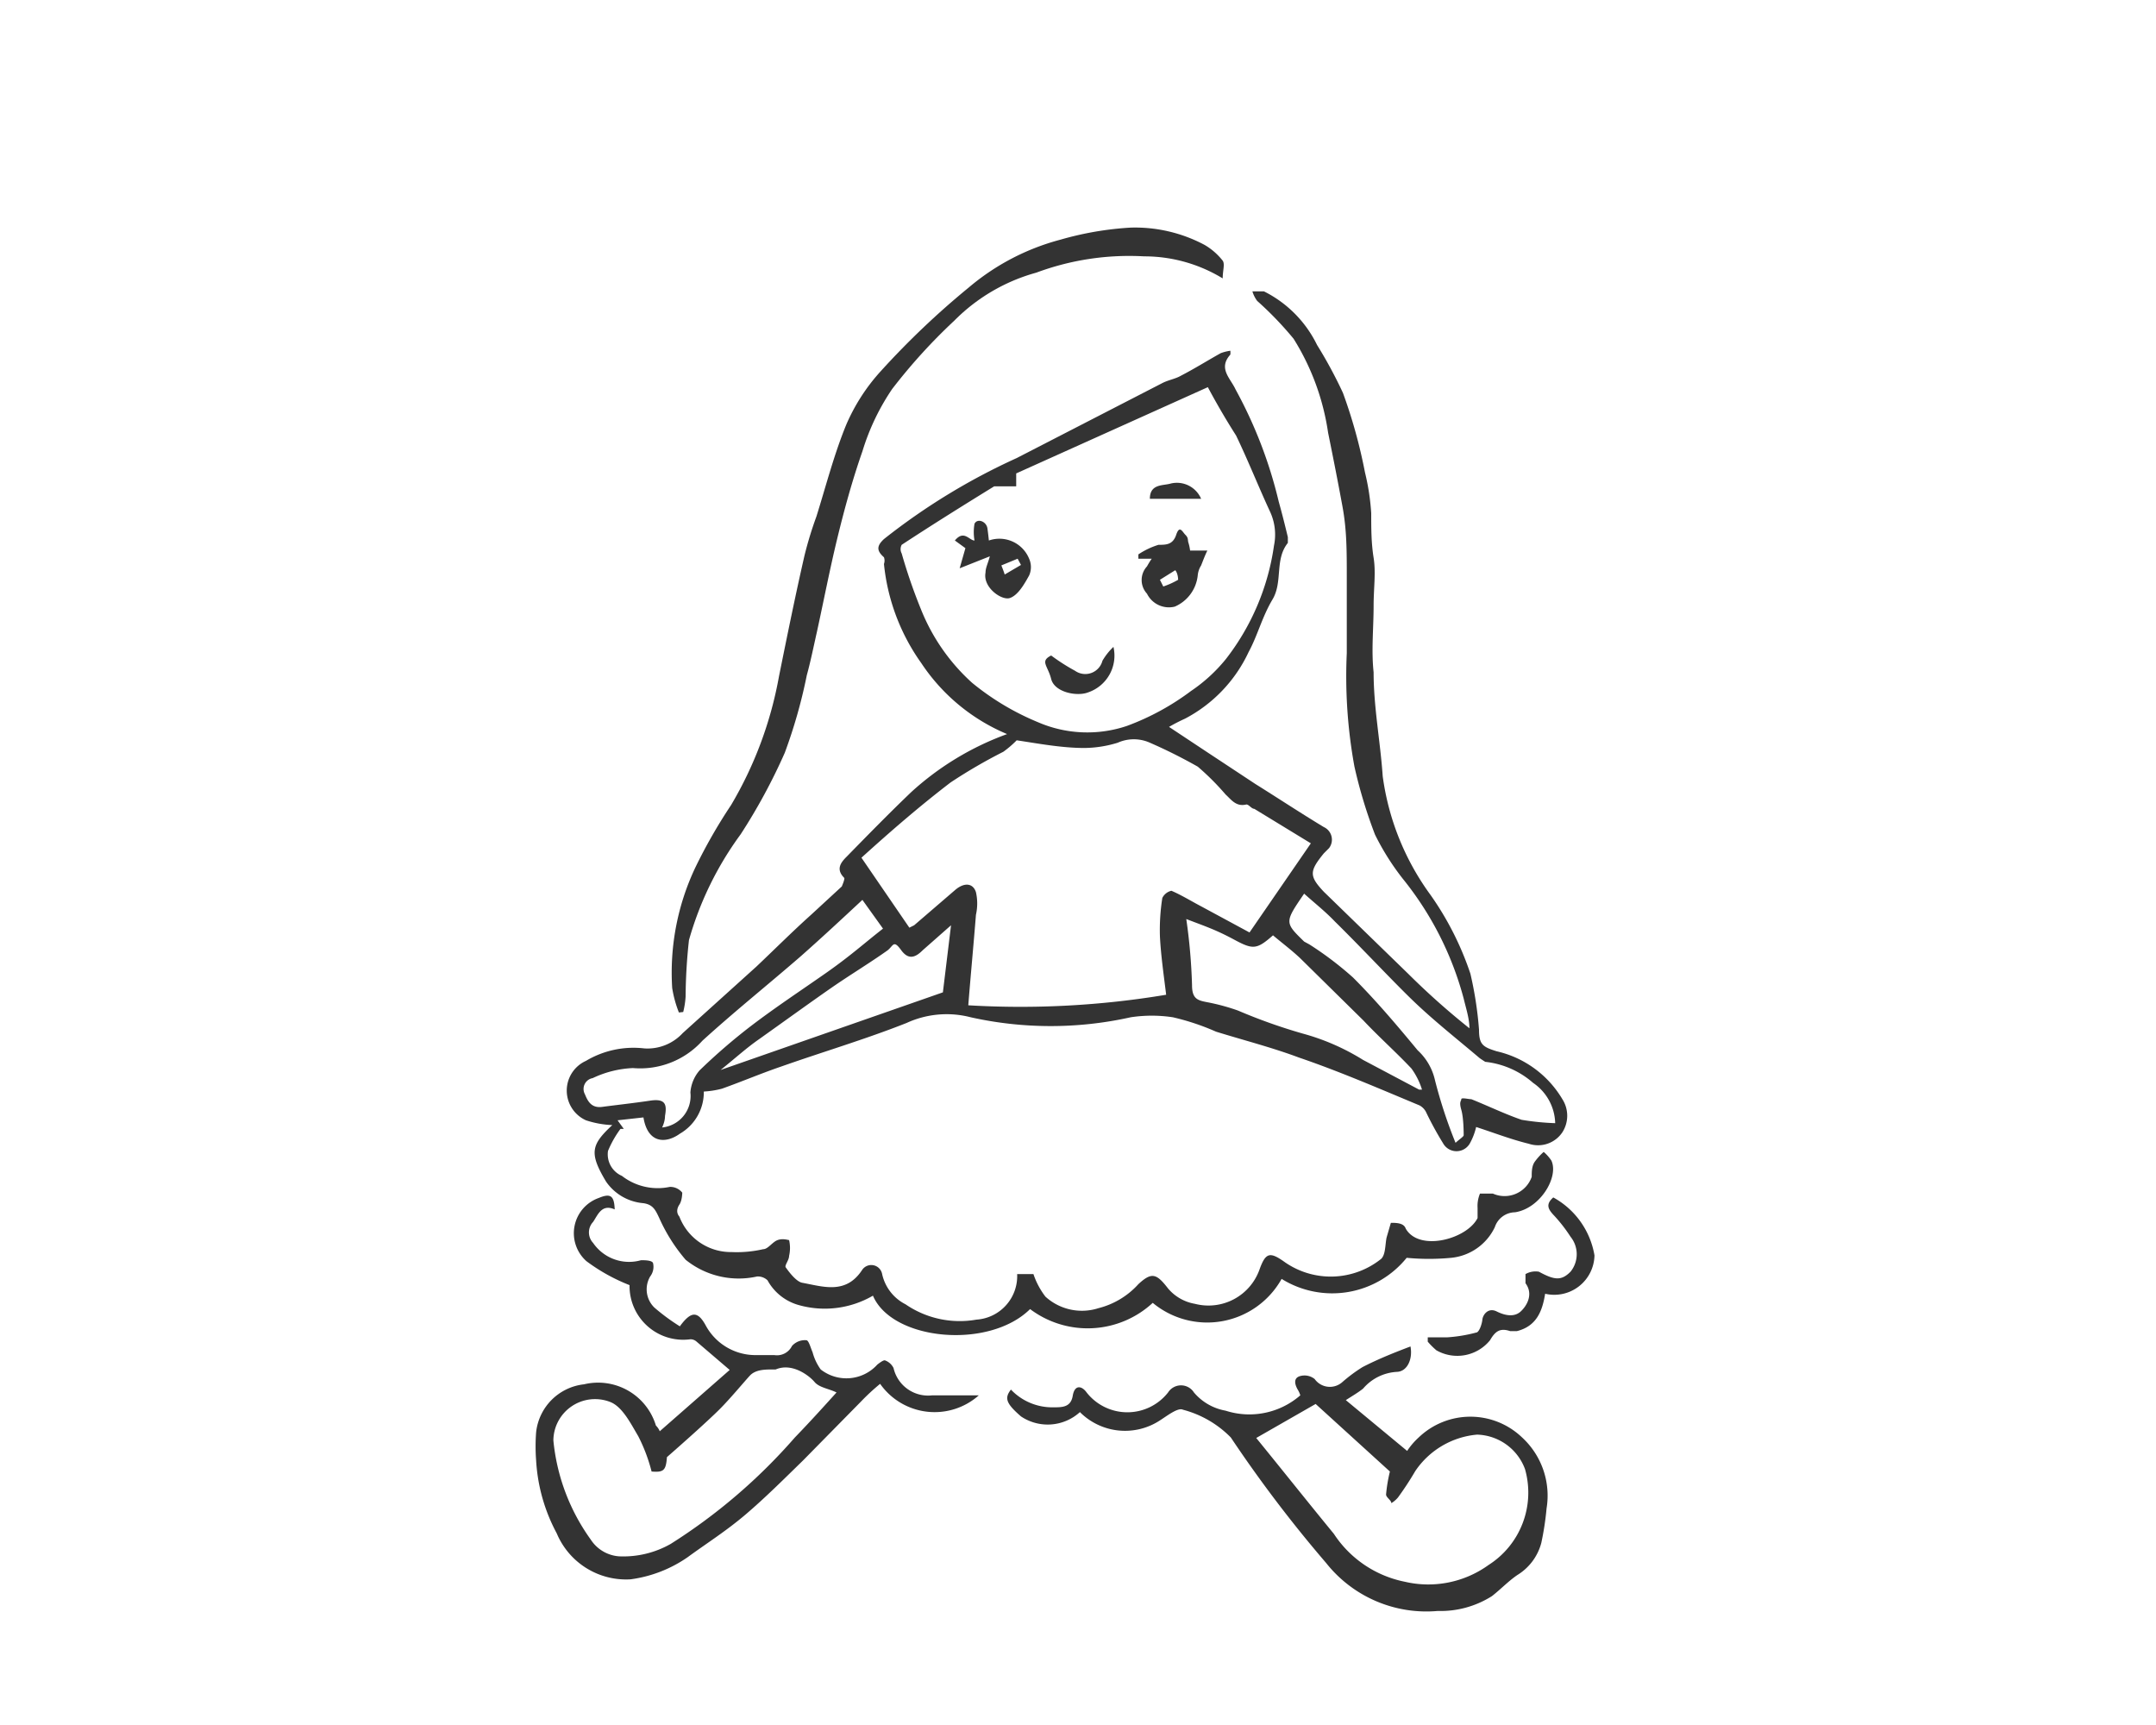 <svg xmlns="http://www.w3.org/2000/svg" viewBox="0 0 45 36"><defs><style>.cls-1{fill:#333;}.cls-2{fill:none;}</style></defs><g id="レイヤー_2" data-name="レイヤー 2"><g id="レイヤー_1-2" data-name="レイヤー 1"><path class="cls-1" d="M25.68,7.32a.45.45,0,0,1,0,.08c-.26.29,0,.49.11.73a9.37,9.37,0,0,1,.9,2.34c.07.25.13.49.19.74,0,0,0,.1,0,.12-.28.35-.1.81-.32,1.18s-.31.75-.5,1.1A3,3,0,0,1,24.73,15a3.57,3.57,0,0,0-.33.17l.8.53,1,.66c.48.3.95.61,1.43.9a.29.29,0,0,1,.11.44l-.11.11c-.3.37-.31.47,0,.8l1.77,1.72a15.47,15.47,0,0,0,1.27,1.13c0-.2-.07-.41-.12-.62a6.73,6.73,0,0,0-1.27-2.5,5.26,5.26,0,0,1-.58-.92A10.1,10.1,0,0,1,28.27,16a10.47,10.47,0,0,1-.16-2.37c0-.52,0-1,0-1.57s0-1-.09-1.49-.19-1-.3-1.54A5.07,5.07,0,0,0,27,7.07a7.09,7.09,0,0,0-.76-.79.63.63,0,0,1-.1-.2c.08,0,.18,0,.24,0A2.45,2.45,0,0,1,27.49,7.2a9.35,9.35,0,0,1,.54,1,10.76,10.76,0,0,1,.46,1.66,4.85,4.85,0,0,1,.13.85c0,.31,0,.62.05.93s0,.64,0,1c0,.47-.05.93,0,1.39,0,.73.14,1.44.19,2.17a5.42,5.42,0,0,0,1,2.48,6.33,6.33,0,0,1,.83,1.64,7.69,7.69,0,0,1,.18,1.17c0,.31.08.36.37.45a2.15,2.15,0,0,1,1.37,1,.64.64,0,0,1,0,.69.61.61,0,0,1-.7.24c-.37-.09-.73-.23-1.1-.35a1.31,1.31,0,0,1-.13.34.32.32,0,0,1-.56,0,7,7,0,0,1-.36-.66.33.33,0,0,0-.13-.13c-.84-.35-1.67-.71-2.52-1-.56-.21-1.15-.36-1.73-.54a5,5,0,0,0-.9-.3,2.93,2.93,0,0,0-.88,0,7.68,7.68,0,0,1-3.34,0,2,2,0,0,0-1.34.12c-.86.34-1.74.6-2.62.91-.41.14-.81.31-1.23.46a1.89,1.89,0,0,1-.38.06,1,1,0,0,1-.5.88c-.29.21-.67.21-.76-.34l-.54.06.13.18-.07,0a2.14,2.14,0,0,0-.26.46.49.49,0,0,0,.29.52,1.22,1.22,0,0,0,1,.23.32.32,0,0,1,.26.12s0,.16-.06.25-.06.18,0,.25a1.15,1.15,0,0,0,1.09.74,2.46,2.46,0,0,0,.66-.06c.1,0,.19-.15.3-.19s.22,0,.24,0a.73.73,0,0,1,0,.33c0,.09-.1.2-.07.24s.2.29.34.32c.44.08.91.25,1.25-.26a.23.23,0,0,1,.42.07.93.93,0,0,0,.49.64,2,2,0,0,0,1.48.32.91.91,0,0,0,.85-.95l.34,0a1.62,1.62,0,0,0,.25.47,1.13,1.13,0,0,0,1.11.24,1.67,1.67,0,0,0,.83-.5c.28-.26.38-.22.62.09a.94.94,0,0,0,.56.32,1.13,1.13,0,0,0,1.35-.72c.13-.36.22-.37.54-.14a1.68,1.68,0,0,0,2-.08c.09-.09.08-.29.11-.44l.09-.31c.11,0,.27,0,.31.12.28.49,1.28.22,1.5-.22,0-.05,0-.14,0-.21a.67.67,0,0,1,.05-.3s.19,0,.27,0a.6.6,0,0,0,.81-.35c0-.1,0-.22.06-.31a1.24,1.24,0,0,1,.19-.21.9.9,0,0,1,.16.18c.16.34-.23,1-.76,1.08a.45.45,0,0,0-.42.31,1.13,1.13,0,0,1-.91.64,4.88,4.88,0,0,1-.93,0,2,2,0,0,1-2.61.44,1.78,1.78,0,0,1-2.69.5,2,2,0,0,1-2.56.13c-.86.85-2.88.66-3.28-.28a2,2,0,0,1-1.57.19,1.07,1.07,0,0,1-.63-.51.29.29,0,0,0-.22-.08,1.76,1.76,0,0,1-1.49-.35,3.56,3.56,0,0,1-.55-.87c-.08-.17-.13-.28-.33-.31a1.05,1.05,0,0,1-.78-.45c-.36-.6-.31-.77.13-1.18a2,2,0,0,1-.55-.1.68.68,0,0,1,0-1.24,1.94,1.94,0,0,1,1.22-.26,1,1,0,0,0,.8-.32l1.54-1.39c.38-.36.75-.73,1.14-1.08l.64-.59s.07-.16.05-.18c-.18-.18-.07-.32.05-.44.45-.46.89-.91,1.35-1.35a6,6,0,0,1,2-1.21,4,4,0,0,1-1.79-1.48,4.3,4.3,0,0,1-.78-2.07.21.21,0,0,0,0-.14c-.16-.14-.15-.24,0-.38a13.34,13.34,0,0,1,2.77-1.69L24.25,8c.13-.07.28-.09.4-.16.29-.15.56-.32.83-.47A.93.93,0,0,1,25.68,7.32Zm-.47.76-4,1.8v.27H21c-.08,0-.19,0-.25,0-.65.4-1.29.8-1.93,1.22a.19.19,0,0,0,0,.18,11.33,11.33,0,0,0,.4,1.16,4.12,4.12,0,0,0,1.07,1.54,5.42,5.42,0,0,0,1.37.82,2.59,2.59,0,0,0,1.86.08,5.26,5.26,0,0,0,1.34-.73,3.33,3.33,0,0,0,.73-.67,5,5,0,0,0,1-2.36,1.14,1.14,0,0,0-.09-.73c-.24-.52-.45-1.05-.7-1.57C25.57,8.73,25.37,8.38,25.21,8.08Zm2.15,9.52-1.18-.72c-.06,0-.12-.1-.17-.09-.21.05-.31-.1-.43-.21A5.34,5.34,0,0,0,25,16,10.62,10.62,0,0,0,24,15.5a.82.82,0,0,0-.67,0,2.43,2.43,0,0,1-.7.11c-.48,0-1-.1-1.41-.16a2.09,2.09,0,0,1-.28.24,10.88,10.88,0,0,0-1.1.64c-.64.49-1.23,1-1.86,1.57l1,1.46.1-.05.86-.74c.19-.16.37-.14.43.05a1.07,1.07,0,0,1,0,.47c-.05.63-.11,1.26-.16,1.89a18.45,18.45,0,0,0,4.13-.22c-.05-.41-.11-.82-.13-1.22a4.3,4.3,0,0,1,.05-.8.28.28,0,0,1,.19-.15c.21.09.42.22.63.33l1,.54Zm2.26,5.14.06,0a1.51,1.51,0,0,0-.22-.44c-.32-.34-.67-.65-1-1L27.14,20c-.18-.17-.38-.32-.57-.48-.34.3-.42.3-.81.09s-.61-.28-1-.43a11.9,11.9,0,0,1,.12,1.38c0,.3.13.32.34.36a4.37,4.37,0,0,1,.62.17,11.44,11.44,0,0,0,1.35.48,4.73,4.73,0,0,1,1.26.55Zm2.84.7A1.05,1.05,0,0,0,32,22.6a1.81,1.81,0,0,0-1-.44s-.08-.05-.12-.08c-.46-.39-.93-.76-1.36-1.17s-1.1-1.13-1.66-1.68c-.2-.21-.43-.39-.64-.58-.41.6-.41.6,0,1l.11.06a7,7,0,0,1,.91.69c.48.48.92,1,1.35,1.52a1.2,1.2,0,0,1,.36.62,10,10,0,0,0,.43,1.31c.1-.09.17-.13.17-.16s0-.36-.05-.53,0-.18,0-.22.15,0,.21,0c.35.14.7.31,1.05.43A5.33,5.33,0,0,0,32.46,23.44ZM18,18.78c-.44.41-.86.8-1.29,1.18-.68.59-1.38,1.15-2.05,1.76a1.75,1.75,0,0,1-1.45.57,2.17,2.17,0,0,0-.84.21.23.23,0,0,0-.16.34c.06.15.14.29.36.26s.67-.08,1-.13.35.09.31.32q0,.11-.06.24a.66.66,0,0,0,.59-.73.79.79,0,0,1,.19-.46,12.25,12.25,0,0,1,1.09-.94c.5-.38,1-.71,1.53-1.08s.8-.62,1.21-.94Zm1.85.53-.59.52c-.14.14-.29.22-.45,0s-.16-.1-.28,0c-.38.27-.78.51-1.17.78s-1,.71-1.52,1.08c-.26.18-.5.4-.8.64l4.64-1.62Z"/><path class="cls-1" d="M13.77,29.87l1.46-1.28L14.54,28a.19.19,0,0,0-.13-.05,1.12,1.12,0,0,1-1.27-1.13,3.84,3.84,0,0,1-.9-.5A.78.78,0,0,1,12.5,25c.24-.1.32-.05.33.24-.27-.12-.35.11-.45.26a.32.32,0,0,0,0,.44.91.91,0,0,0,1,.36c.07,0,.23,0,.25.06a.33.33,0,0,1-.06.28.53.53,0,0,0,.09.65,4.26,4.26,0,0,0,.53.39c.24-.33.38-.32.55,0a1.18,1.18,0,0,0,1,.6l.42,0a.35.35,0,0,0,.37-.19.36.36,0,0,1,.3-.12c.05,0,.09.16.13.25a1.09,1.09,0,0,0,.17.36.87.87,0,0,0,1.18-.1s.12-.1.16-.09a.32.32,0,0,1,.18.16.74.74,0,0,0,.81.57c.23,0,.46,0,.69,0l.28,0a1.39,1.39,0,0,1-2.06-.24,4.49,4.49,0,0,0-.39.36l-1.22,1.24c-.39.38-.78.77-1.19,1.12s-.81.6-1.22.9a2.72,2.72,0,0,1-1.19.46A1.57,1.57,0,0,1,11.62,32a3.65,3.65,0,0,1-.43-1.52,3.9,3.9,0,0,1,0-.59,1.13,1.13,0,0,1,1-1,1.26,1.26,0,0,1,1.5.86C13.73,29.79,13.76,29.84,13.77,29.87Zm-.17.84a3.48,3.48,0,0,0-.28-.74c-.16-.27-.33-.61-.58-.71a.87.87,0,0,0-1.19.8,4.23,4.23,0,0,0,.78,2.07.77.77,0,0,0,.59.35A2,2,0,0,0,14,32.22,11.78,11.78,0,0,0,16.59,30c.3-.31.59-.63.87-.94-.16-.08-.36-.1-.46-.22s-.46-.41-.81-.26l-.05,0c-.17,0-.37,0-.49.13s-.41.48-.63.7-.7.65-1.1,1C13.9,30.69,13.85,30.73,13.6,30.71Z"/><path class="cls-1" d="M22.54,29.47a1,1,0,0,1-1.23.09c-.31-.27-.35-.38-.21-.56a1.19,1.19,0,0,0,.89.37c.18,0,.36,0,.4-.24s.19-.21.29-.07a1.08,1.08,0,0,0,1.7,0,.32.32,0,0,1,.54,0,1.12,1.12,0,0,0,.66.38,1.62,1.62,0,0,0,1.56-.32.52.52,0,0,0-.06-.13c-.06-.11-.08-.23.05-.27a.34.34,0,0,1,.31.06.39.39,0,0,0,.57.07,3.19,3.19,0,0,1,.43-.32c.31-.16.63-.29,1-.43.05.27-.07.52-.28.53a1,1,0,0,0-.71.35c-.1.08-.22.15-.36.24l1.28,1.06a1.49,1.49,0,0,1,.24-.28,1.56,1.56,0,0,1,2.16,0,1.65,1.65,0,0,1,.51,1.48,6,6,0,0,1-.11.72,1.12,1.12,0,0,1-.5.67c-.19.13-.35.3-.53.44a2,2,0,0,1-1.13.31,2.67,2.67,0,0,1-2.33-1A27.37,27.37,0,0,1,25.69,30a2.17,2.17,0,0,0-1-.58c-.1-.05-.32.12-.46.21A1.33,1.33,0,0,1,22.54,29.47Zm3.68.54c.53.65,1.07,1.33,1.62,2a2.31,2.31,0,0,0,1.48,1,2.15,2.15,0,0,0,1.75-.35,1.79,1.79,0,0,0,.76-2,1.1,1.1,0,0,0-1-.72,1.74,1.74,0,0,0-1.29.76,6.49,6.49,0,0,1-.36.55.55.55,0,0,1-.14.12c0-.06-.11-.12-.11-.18a3.2,3.2,0,0,1,.08-.48l-1.55-1.41Z"/><path class="cls-1" d="M14.17,21.13a2.42,2.42,0,0,1-.14-.51,5.12,5.12,0,0,1,.49-2.53,11,11,0,0,1,.74-1.29,8.07,8.07,0,0,0,1-2.69c.17-.84.34-1.68.53-2.51a7.76,7.76,0,0,1,.25-.82c.2-.64.37-1.3.62-1.91a4,4,0,0,1,.72-1.12A17.09,17.09,0,0,1,20.22,6,4.89,4.89,0,0,1,22.14,5a6.66,6.66,0,0,1,1.46-.25,3.09,3.09,0,0,1,1.54.36,1.33,1.33,0,0,1,.38.33c.05.07,0,.21,0,.37a3.14,3.14,0,0,0-1.64-.46,5.56,5.56,0,0,0-2.25.34,3.84,3.84,0,0,0-1.71,1,11.73,11.73,0,0,0-1.3,1.43A4.8,4.8,0,0,0,18,9.42c-.21.6-.38,1.22-.53,1.84s-.28,1.29-.42,1.93c-.07.31-.13.61-.21.9a10.77,10.77,0,0,1-.46,1.62,12.12,12.12,0,0,1-.92,1.7,6.89,6.89,0,0,0-1.08,2.21,11.33,11.33,0,0,0-.07,1.18,1.77,1.77,0,0,1-.05.32Z"/><path class="cls-1" d="M32.25,27c-.06.38-.19.68-.59.78-.05,0-.1,0-.14,0-.21-.07-.31,0-.42.19a.88.88,0,0,1-1.12.21A1.62,1.62,0,0,1,29.8,28l0-.09h.4a3.11,3.11,0,0,0,.61-.1c.06,0,.12-.17.13-.27s.12-.26.3-.17.37.12.5,0,.27-.36.1-.59c0,0,0-.18,0-.19a.42.42,0,0,1,.28-.05c.33.18.47.19.66,0a.58.58,0,0,0,0-.73,3.17,3.17,0,0,0-.36-.46c-.11-.12-.16-.22,0-.36a1.7,1.7,0,0,1,.86,1.21A.84.84,0,0,1,32.25,27Z"/><path class="cls-1" d="M24.84,11.49h.36c-.05.1-.09.21-.13.31A.47.47,0,0,0,25,12a.8.8,0,0,1-.48.66.51.51,0,0,1-.58-.27.42.42,0,0,1,0-.57s.06-.11.1-.16l-.28,0,0-.09a1.6,1.6,0,0,1,.42-.2c.16,0,.3,0,.37-.21s.13-.06.19,0,.05.09.06.15A1,1,0,0,1,24.84,11.49Zm-.63.61.07.14a1.73,1.73,0,0,0,.31-.14s0-.13-.06-.2Z"/><path class="cls-1" d="M20.64,11.28a.67.67,0,0,1,.84.38.43.43,0,0,1,0,.35c-.1.18-.23.41-.4.47s-.57-.22-.51-.53c0-.1.05-.19.09-.34l-.63.25.12-.42-.22-.16c.19-.23.3,0,.41,0a1,1,0,0,1,0-.35c.06-.12.25-.05.27.1S20.63,11.19,20.64,11.28Zm.67.51-.07-.13-.34.14s.05.12.07.19Z"/><path class="cls-1" d="M23.24,13.5a.81.81,0,0,1-.53.95c-.23.09-.7,0-.77-.28s-.24-.37,0-.49a4.15,4.15,0,0,0,.5.32.37.37,0,0,0,.57-.21A1.31,1.31,0,0,1,23.24,13.5Z"/><path class="cls-1" d="M24,10.41c0-.32.28-.27.44-.32a.55.55,0,0,1,.63.32Z"/><rect class="cls-2" width="45" height="36"/></g></g></svg>